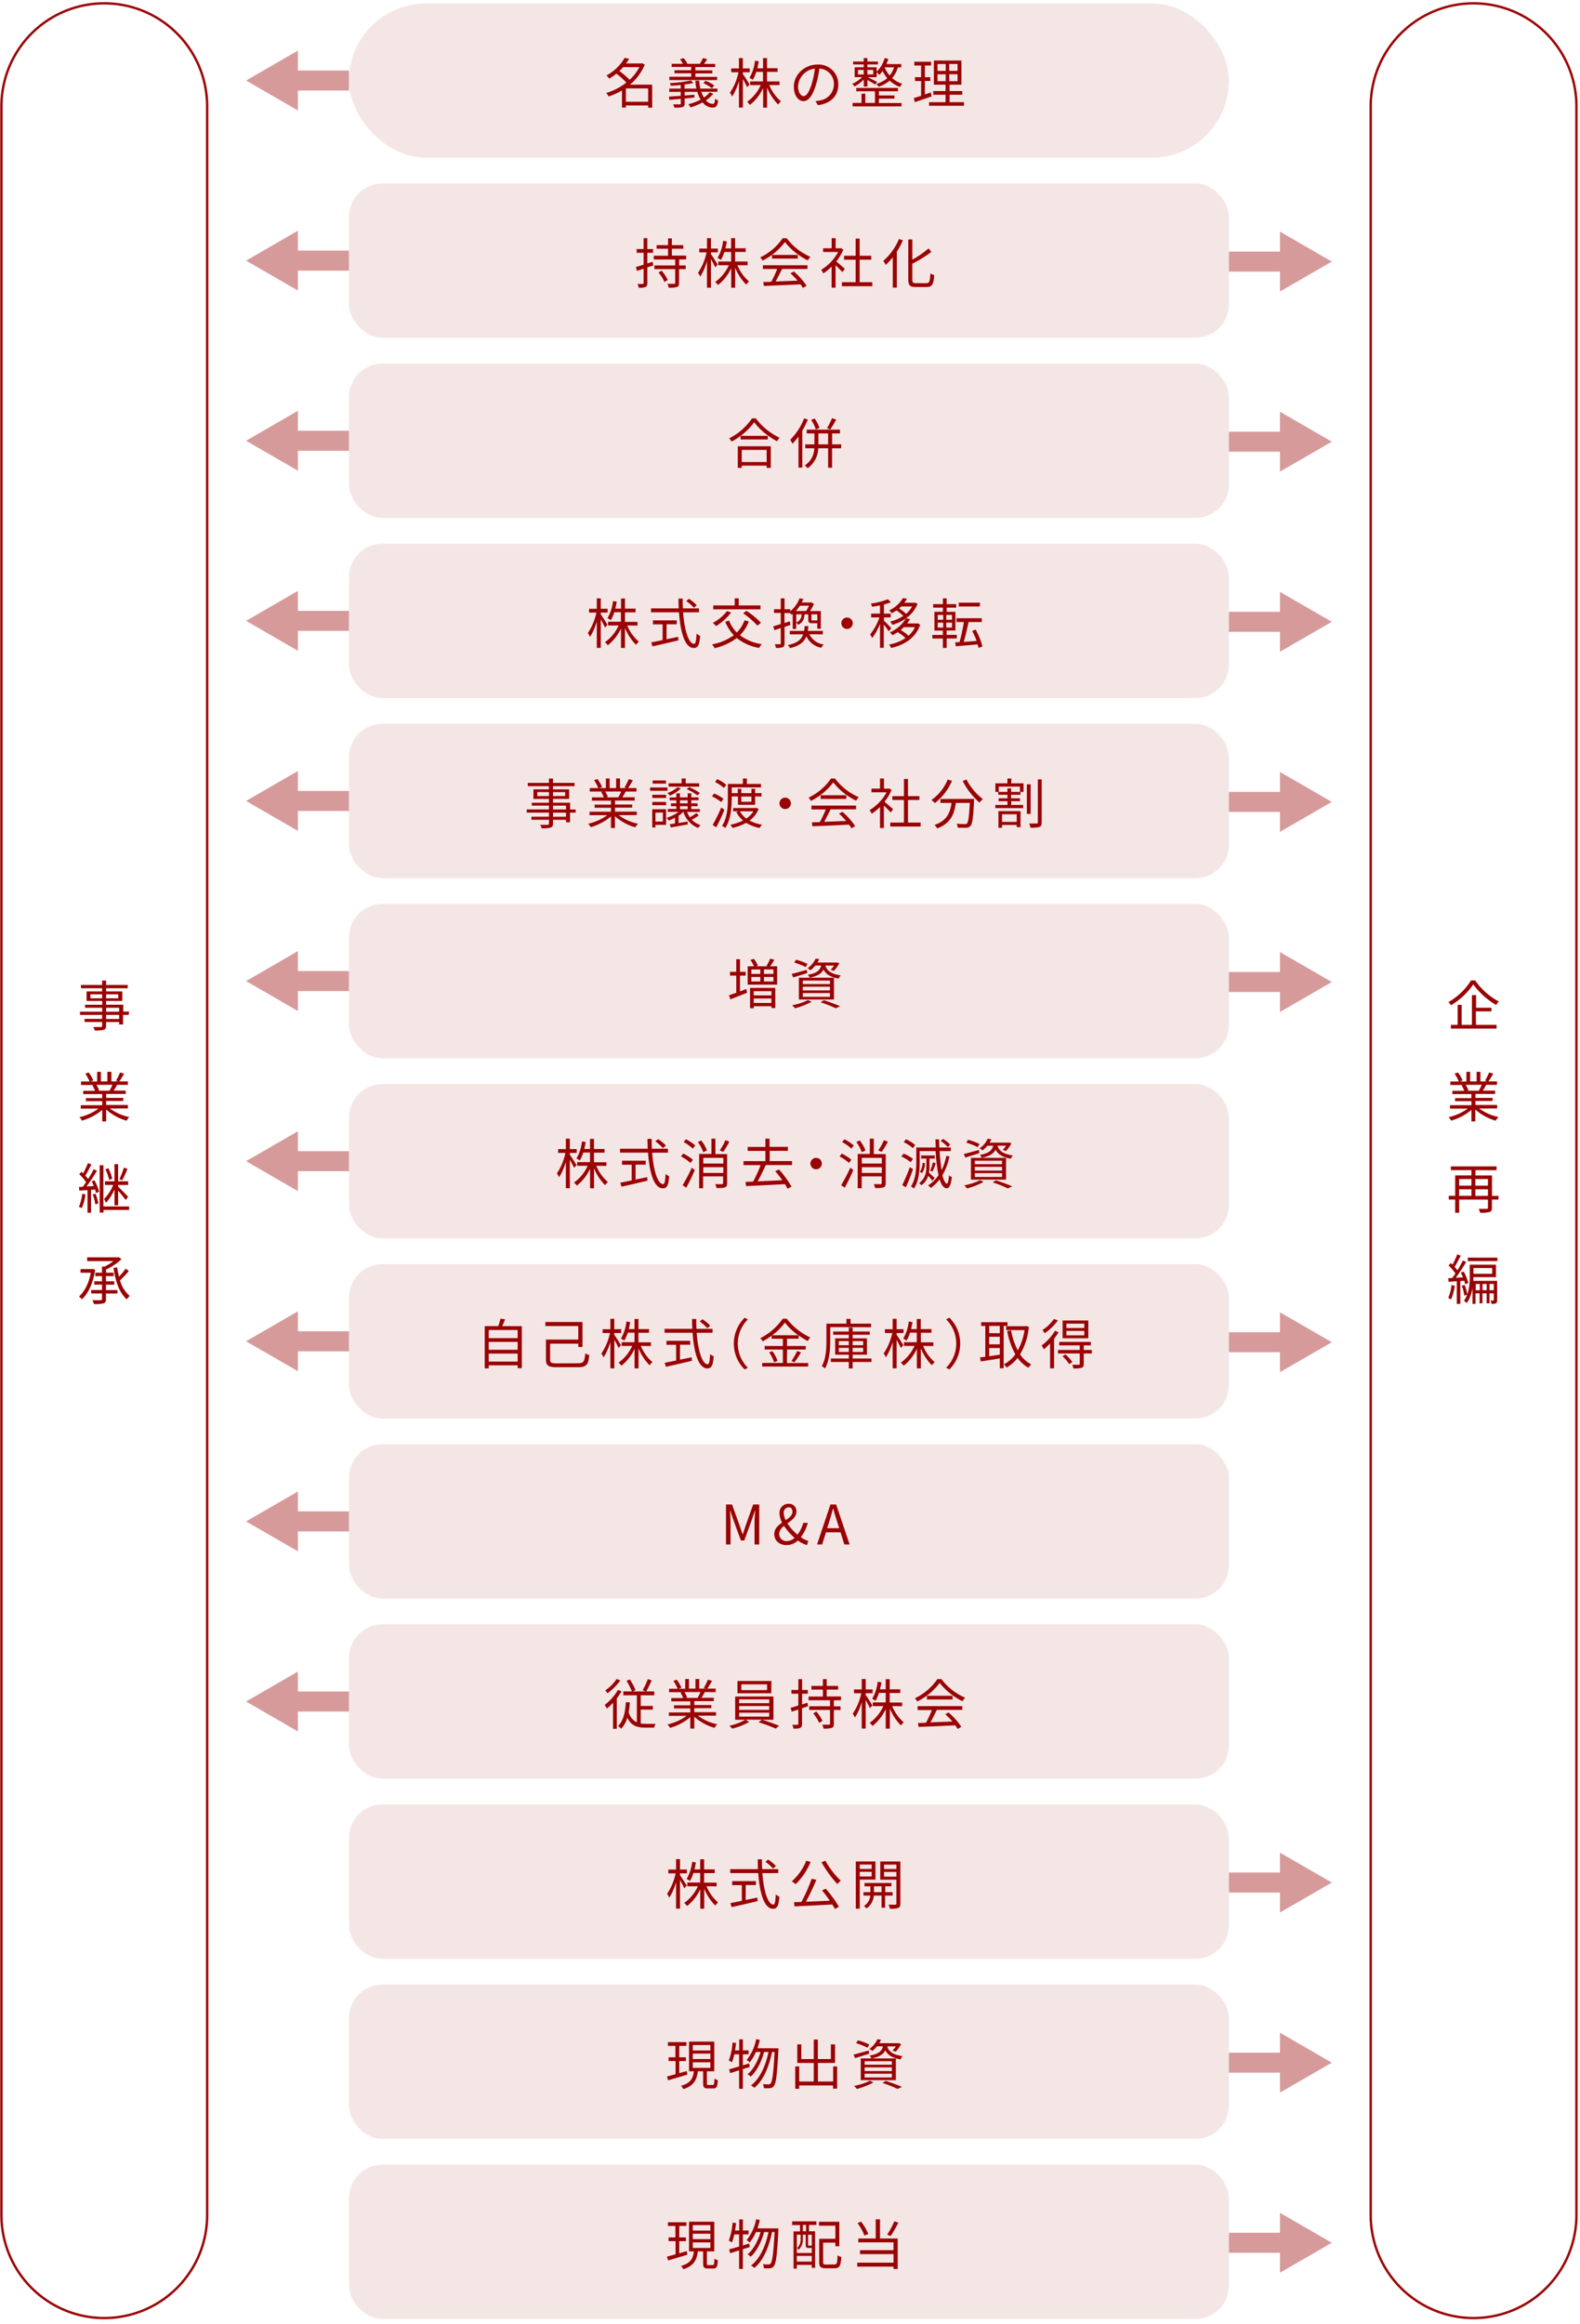 <?xml version="1.0" encoding="UTF-8"?> <svg xmlns="http://www.w3.org/2000/svg" viewBox="0 0 553 813" width="553" height="813"><defs><style>.cls-1,.cls-4,.cls-6{fill:none;}.cls-1,.cls-4{stroke:#9a0304;stroke-miterlimit:10;}.cls-1{stroke-width:0.83px;}.cls-2,.cls-5{fill:#9a0304;}.cls-2{opacity:0.1;}.cls-3{opacity:0.4;}.cls-4{stroke-width:7px;}</style></defs><g id="レイヤー_2" data-name="レイヤー 2"><g id="バック_写真" data-name="バック／写真"><path class="cls-1" d="M.5,774.83V37.17a36,36,0,0,1,72,0V774.83a36,36,0,0,1-72,0Z"></path><path class="cls-1" d="M479.75,774.83V37.17a36,36,0,1,1,72,0V774.83a36,36,0,0,1-72,0Z"></path><rect class="cls-2" x="122.13" y="1.17" width="308" height="54" rx="27"></rect><g class="cls-3"><line class="cls-4" x1="122.13" y1="28.17" x2="101.19" y2="28.17"></line><polygon class="cls-5" points="104.26 17.7 86.13 28.17 104.26 38.64 104.26 17.7"></polygon></g><path class="cls-5" d="M228.28,37.68h-1.42v-.8h-7.79v.76h-1.39v-6A24,24,0,0,1,213,33.76a4.2,4.2,0,0,0-.84-1.23,21.21,21.21,0,0,0,7.05-3.65,23.45,23.45,0,0,0-3.48-3.11,21.81,21.81,0,0,1-2.49,1.73,4.8,4.8,0,0,0-1-1.09,16,16,0,0,0,6.38-6.17l1.58.32c-.33.53-.69,1.08-1.09,1.64h5.36l.27-.08.93.49a18,18,0,0,1-5.19,7h7.77ZM218.12,23.47a15.94,15.94,0,0,1-1.35,1.38,24.94,24.94,0,0,1,3.59,3.06,15.54,15.54,0,0,0,3.42-4.44Zm8.74,12.12V30.92h-7.79v4.67Z"></path><path class="cls-5" d="M249.62,32.8a10.35,10.35,0,0,1-2.55,2.31,3.31,3.31,0,0,0,2.43,1.24c.52,0,.67-.46.76-1.81a3.2,3.2,0,0,0,1.09.55c-.21,2-.71,2.53-1.9,2.55a4.63,4.63,0,0,1-3.54-1.82,24.05,24.05,0,0,1-4.23,1.76,11.36,11.36,0,0,0-.74-1.12,20.61,20.61,0,0,0,4.29-1.61,11.5,11.5,0,0,1-1.18-2.72h-4.42V33.4l3.4-.26v1c-1.14.12-2.28.21-3.4.33v1.78c0,.73-.19,1-.73,1.2a10.57,10.57,0,0,1-2.86.19,7.42,7.42,0,0,0-.44-1.12c1,0,2,0,2.3,0s.38-.06.38-.32V34.58l-4,.36-.14-1.14,4.11-.28V32.13h-4V31h4V29.74c-1.18.11-2.38.21-3.48.26a3.42,3.42,0,0,0-.32-.93,45.82,45.82,0,0,0,7.37-.93l.85.89a27.91,27.91,0,0,1-3.07.54V31h4.14a17.31,17.31,0,0,1-.36-2.77h1.36a15.86,15.86,0,0,0,.36,2.77h6v1.1h-5.66a10,10,0,0,0,.95,2,8.4,8.4,0,0,0,2-1.8ZM251,28H234.27V26.85h7.64V25.63h-5.82V24.57h5.82V23.41h-6.83v-1.1H239a11.1,11.1,0,0,0-1-1.58l1.22-.42a7,7,0,0,1,1.33,1.94l-.13.06h4.54a18.4,18.4,0,0,0,1.08-2l1.5.4c-.38.57-.8,1.17-1.14,1.65h3.92v1.1h-6.92v1.16h5.91v1.06h-5.91v1.22H251Zm-1.84,2.87a12.66,12.66,0,0,0-3-1.77l.76-.83A11.89,11.89,0,0,1,250,29.91Z"></path><path class="cls-5" d="M261.49,30.52c-.26-.65-.93-1.88-1.48-2.89v10h-1.38V28.37a20.89,20.89,0,0,1-2.38,5.41,6.89,6.89,0,0,0-.78-1.34,20.08,20.08,0,0,0,3-7.17h-2.56V23.94h2.72V20.3H260v3.64h2.41v1.33H260v.63c.52.7,2,3.06,2.34,3.63Zm7.77-.74a15.15,15.15,0,0,0,4.09,5.69,5.34,5.34,0,0,0-1,1.09,18.32,18.32,0,0,1-3.87-5.91v7h-1.39V30.82a16.34,16.34,0,0,1-4.62,5.89,5,5,0,0,0-1-1.08,14.54,14.54,0,0,0,4.78-5.85h-3.7v-1.3h4.5V25.14H264.7a12,12,0,0,1-1.23,2.79,5.34,5.34,0,0,0-1.16-.7,14.88,14.88,0,0,0,1.94-6l1.31.23c-.13.83-.3,1.65-.49,2.43h2V20.31h1.39v3.54h3.7v1.29h-3.7v3.34h4.37v1.3Z"></path><path class="cls-5" d="M286.29,36.79l-.89-1.41a14.15,14.15,0,0,0,1.63-.25,5.74,5.74,0,0,0,4.83-5.64A5.3,5.3,0,0,0,286.78,24a35.24,35.24,0,0,1-1.14,5.47c-1.16,3.92-2.66,5.91-4.42,5.91s-3.38-1.94-3.38-5.07c0-4.12,3.66-7.73,8.3-7.73a6.88,6.88,0,0,1,7.27,7C293.41,33.54,290.79,36.2,286.29,36.79Zm-5-3.18c.9,0,1.9-1.27,2.87-4.48A30.66,30.66,0,0,0,285.21,24a6.63,6.63,0,0,0-5.89,6.16C279.32,32.55,280.42,33.61,281.27,33.61Z"></path><path class="cls-5" d="M302.31,27.82a13.26,13.26,0,0,1-3.21,2.43,3.91,3.91,0,0,0-.84-.89,12.13,12.13,0,0,0,3.5-2.38h-2.63V23.53h3.18v-1h-3.73v-1h3.73V20.3h1.27v1.23h3.7v1h-3.7v1h3.25v1.53a9.94,9.94,0,0,0,2.79-4.75l1.29.29a15.83,15.83,0,0,1-.68,1.82h5.22v1.14h-1.21a9.34,9.34,0,0,1-2,3.75,9.83,9.83,0,0,0,3.56,2,6.08,6.08,0,0,0-.82,1.12,10.51,10.51,0,0,1-3.59-2.22,12.62,12.62,0,0,1-3.88,2.15,4.61,4.61,0,0,0-.83-1,10.07,10.07,0,0,0,3.85-2,11.21,11.21,0,0,1-1.61-2.53,9.31,9.31,0,0,1-1.18,1.37,6.28,6.28,0,0,0-.89-.91V27h-3.14c.76.36,2.74,1.35,3.27,1.66l-.68.93c-.55-.38-1.79-1.11-2.7-1.62v2.3h-1.27Zm5.3,8.22h7.92v1.18H298.41V36h3.12V32.78h1.33V36h3.38V31.92h-6.55V30.76h14.6v1.16h-6.68v1.46h5.45v1.11h-5.45Zm-7.32-10h2V24.46h-2Zm3.29-1.59v1.59h2.05V24.46Zm6.06-.9,0,.06a10,10,0,0,0,1.75,2.79,8.11,8.11,0,0,0,1.52-2.85Z"></path><path class="cls-5" d="M326.06,33.73c-2,.68-4.2,1.42-5.89,2l-.33-1.42c.71-.21,1.58-.48,2.55-.8V28.35h-2.15V27h2.15V22.92H320V21.59h5.89v1.33h-2.18V27h1.9v1.31h-1.9v4.71l2.07-.68Zm11.34,2V37H325.16V35.74h5.78v-2.6h-4.31V31.85h4.31V29.62h-4.09V21.17h9.65v8.45h-4.14v2.23h4.43v1.29h-4.43v2.6ZM328.15,24.8H331V22.4h-2.88Zm0,3.59H331V26h-2.88Zm7-6h-2.91v2.4h2.91Zm0,3.58h-2.91v2.41h2.91Z"></path><rect class="cls-2" x="122.13" y="64.17" width="308" height="54" rx="11.72"></rect><g class="cls-3"><line class="cls-4" x1="122.13" y1="91.17" x2="101.19" y2="91.17"></line><polygon class="cls-5" points="104.26 80.69 86.13 91.17 104.26 101.64 104.26 80.69"></polygon></g><g class="cls-3"><line class="cls-4" x1="430.13" y1="91.5" x2="451.06" y2="91.5"></line><polygon class="cls-5" points="447.99 101.97 466.13 91.5 447.99 81.03 447.99 101.97"></polygon></g><path class="cls-5" d="M228.64,92.85l-2.07.67V99c0,.78-.17,1.16-.64,1.39a5.6,5.6,0,0,1-2.36.26,5.8,5.8,0,0,0-.42-1.33c.82,0,1.56,0,1.77,0s.34-.07.34-.34V94c-.83.29-1.63.53-2.33.74l-.37-1.34c.75-.21,1.68-.5,2.7-.82V88.42h-2.43V87.11h2.43v-3.8h1.31v3.8h2v1.31h-2v3.73l1.88-.59Zm9.07-2.09v2.09H240v1.29h-2.33v4.79c0,.87-.19,1.25-.75,1.46a9,9,0,0,1-2.88.25,5.34,5.34,0,0,0-.44-1.37c1.06,0,2.07,0,2.34,0s.38-.09.38-.36V94.14h-7.28V92.85h7.28V90.76h-7.51V89.45h5V87h-4V85.75h4V83.39h1.35v2.36h4V87h-4v2.41h5v1.31Zm-6.14,3.91a15.46,15.46,0,0,1,2.16,3.27l-1.17.71a14.51,14.51,0,0,0-2.07-3.33Z"></path><path class="cls-5" d="M250.32,93.52c-.26-.65-.93-1.88-1.48-2.89v10h-1.39V91.37a20.56,20.56,0,0,1-2.37,5.41,6.89,6.89,0,0,0-.78-1.34,20.08,20.08,0,0,0,3-7.17h-2.56V86.94h2.71V83.3h1.39v3.64h2.41v1.33h-2.41v.63c.51.7,2,3.06,2.34,3.63Zm7.77-.74a15.15,15.15,0,0,0,4.09,5.69,5.08,5.08,0,0,0-1,1.09,18.15,18.15,0,0,1-3.87-5.91v7h-1.39V93.82a16.34,16.34,0,0,1-4.62,5.89,5,5,0,0,0-1-1.08,14.48,14.48,0,0,0,4.79-5.85h-3.7v-1.3h4.5V88.14h-2.36a12,12,0,0,1-1.23,2.79,5.34,5.34,0,0,0-1.16-.7,15,15,0,0,0,1.94-6l1.31.23c-.13.83-.31,1.65-.5,2.43h2V83.31h1.39v3.54H261v1.29h-3.7v3.34h4.37v1.3Z"></path><path class="cls-5" d="M275.36,83.33a20.38,20.38,0,0,0,8.29,6.5,7.6,7.6,0,0,0-.92,1.25,23.2,23.2,0,0,1-8-6.4,21.8,21.8,0,0,1-7.85,6.48,4.42,4.42,0,0,0-.81-1.12,20,20,0,0,0,7.86-6.71ZM267,92.78h15.62v1.31h-8.91c-.67,1.4-1.48,3-2.24,4.37l7.69-.29a29,29,0,0,0-2.51-2.56l1.2-.65a24.94,24.94,0,0,1,4.46,5l-1.27.78a12.72,12.72,0,0,0-.87-1.28c-4.66.23-9.58.44-12.82.56l-.19-1.39c.81,0,1.76,0,2.79-.08A36,36,0,0,0,272,94.09h-5Zm12.22-3.61v1.29h-9V89.17Z"></path><path class="cls-5" d="M294.84,95.19c-.49-.55-1.54-1.62-2.39-2.41v7.86h-1.39V93.27a17.51,17.51,0,0,1-2.91,2.37,6.31,6.31,0,0,0-.74-1.27,16.45,16.45,0,0,0,5.95-6.23h-5.28V86.85h3V83.31h1.39v3.54h1.65l.25-.06.79.53a16.81,16.81,0,0,1-2.47,4.14c.9.71,2.57,2.17,3,2.59Zm10.47,3.53v1.39H294.67V98.72h4.8V90.84h-4.06V89.47h4.06v-6h1.41v6h4.05v1.37h-4.05v7.88Z"></path><path class="cls-5" d="M316,84.06a25.94,25.94,0,0,1-2.11,4V100.6h-1.42V90A23.13,23.13,0,0,1,310,92.68a9.77,9.77,0,0,0-.86-1.42,21,21,0,0,0,5.51-7.66Zm8.28,15c1,0,1.22-.68,1.35-3.43a4.54,4.54,0,0,0,1.35.6c-.23,3.08-.65,4.16-2.6,4.16h-3.9c-2,0-2.58-.57-2.58-2.64v-14h1.42v7.07A33.25,33.25,0,0,0,325,86.89l1,1.21a43.93,43.93,0,0,1-6.69,4.14v5.51c0,1.07.21,1.29,1.26,1.29Z"></path><rect class="cls-2" x="122.13" y="127.17" width="308" height="54" rx="11.72"></rect><g class="cls-3"><line class="cls-4" x1="122.13" y1="154.17" x2="101.19" y2="154.17"></line><polygon class="cls-5" points="104.26 143.69 86.13 154.17 104.26 164.64 104.26 143.69"></polygon></g><g class="cls-3"><line class="cls-4" x1="430.13" y1="154.5" x2="451.06" y2="154.5"></line><polygon class="cls-5" points="447.99 164.97 466.13 154.5 447.99 144.03 447.99 164.97"></polygon></g><path class="cls-5" d="M264.55,146.35a22.47,22.47,0,0,0,8.34,6.78,6.9,6.9,0,0,0-.93,1.22,25.4,25.4,0,0,1-8-6.63,23.3,23.3,0,0,1-7.89,6.74,5.39,5.39,0,0,0-.87-1.12,21.37,21.37,0,0,0,8-7Zm-6.32,9.75h11.55v7.56h-1.45v-.78h-8.72v.78h-1.38Zm10.5-3.63v1.25h-9.52v-1.25Zm-9.12,4.9v4.24h8.72v-4.24Z"></path><path class="cls-5" d="M282.74,146.75a29.14,29.14,0,0,1-1.94,3.92v12.91h-1.33V152.7a20.83,20.83,0,0,1-2.11,2.51,8.52,8.52,0,0,0-.8-1.37,21.37,21.37,0,0,0,4.87-7.49ZM294.4,156.8h-3.17v6.82h-1.39V156.8h-3.46a8.82,8.82,0,0,1-3.72,7,5.48,5.48,0,0,0-1-1,7.24,7.24,0,0,0,3.33-6h-3.16v-1.37h3.21v-3.82h-2.69v-1.32H294v1.32h-2.75v3.82h3.17Zm-8.87-6.57a13.13,13.13,0,0,0-1.62-3.36l1.2-.48a12.59,12.59,0,0,1,1.71,3.27Zm4.31,5.2v-3.82h-3.4v3.82Zm2.83-8.66a34.65,34.65,0,0,1-2.09,3.46l-1.12-.48a22.32,22.32,0,0,0,1.75-3.49Z"></path><rect class="cls-2" x="122.13" y="190.17" width="308" height="54" rx="11.72"></rect><g class="cls-3"><line class="cls-4" x1="122.13" y1="217.17" x2="101.19" y2="217.17"></line><polygon class="cls-5" points="104.26 206.69 86.13 217.17 104.26 227.64 104.26 206.69"></polygon></g><g class="cls-3"><line class="cls-4" x1="430.13" y1="217.5" x2="451.06" y2="217.5"></line><polygon class="cls-5" points="447.99 227.97 466.13 217.5 447.99 207.03 447.99 227.97"></polygon></g><path class="cls-5" d="M211.75,219.52c-.26-.65-.93-1.88-1.48-2.89v10h-1.39v-9.25a20.56,20.56,0,0,1-2.37,5.41,6.89,6.89,0,0,0-.78-1.34,20.08,20.08,0,0,0,3-7.17h-2.56v-1.33h2.71V209.3h1.39v3.64h2.41v1.33h-2.41v.63c.51.7,2,3.06,2.34,3.63Zm7.77-.74a15.15,15.15,0,0,0,4.09,5.69,5.08,5.08,0,0,0-1,1.09,18.15,18.15,0,0,1-3.87-5.91v7h-1.39v-6.82a16.34,16.34,0,0,1-4.62,5.89,5,5,0,0,0-1-1.08,14.48,14.48,0,0,0,4.79-5.85h-3.7v-1.3h4.5v-3.34H215a12,12,0,0,1-1.23,2.79,5.34,5.34,0,0,0-1.16-.7,15,15,0,0,0,1.94-6l1.31.23c-.13.83-.31,1.65-.5,2.43h2v-3.54h1.39v3.54h3.7v1.29h-3.7v3.34h4.36v1.3Z"></path><path class="cls-5" d="M239.09,214.2c.46,6.4,2,11,3.84,11,.51,0,.74-1.05.86-3.58a3.75,3.75,0,0,0,1.25.78c-.25,3.29-.78,4.26-2.22,4.26-3.1,0-4.68-5.45-5.17-12.48h-9.8v-1.37h9.7c-.05-1.12-.07-2.28-.09-3.44h1.48c0,1.18,0,2.32.08,3.44h5.62v1.37Zm-5.81,9.4c1.33-.28,2.7-.55,4.07-.85l.11,1.23c-3.21.78-6.69,1.58-9.1,2.11l-.44-1.39,4-.8v-5.5h-3.38V217h8.32v1.37h-3.55Zm9.59-11a16.71,16.71,0,0,0-2.69-2.37l.95-.78a16.31,16.31,0,0,1,2.73,2.26Z"></path><path class="cls-5" d="M262.08,217.39a13.21,13.21,0,0,1-3.09,4.8,16.25,16.25,0,0,0,7.65,3.12,5.79,5.79,0,0,0-.93,1.33,16.85,16.85,0,0,1-7.83-3.46,20.36,20.36,0,0,1-7.78,3.54,5.48,5.48,0,0,0-.9-1.33,18.52,18.52,0,0,0,7.64-3.2,14.64,14.64,0,0,1-3-4.71l1.34-.41a12.29,12.29,0,0,0,2.7,4.18,11.64,11.64,0,0,0,2.7-4.28Zm-6.19-3.12a20,20,0,0,1-5.26,4.73,8.82,8.82,0,0,0-1.16-1.12,15.41,15.41,0,0,0,5-4.16Zm10.28-1.14H249.62v-1.36h7.52v-2.49h1.41v2.49h7.62Zm-4.92.52a29.88,29.88,0,0,1,5.09,4.19l-1.24,1a28.3,28.3,0,0,0-5-4.31Z"></path><path class="cls-5" d="M274.59,219.29V225c0,.78-.18,1.16-.65,1.38a5.93,5.93,0,0,1-2.36.25,5.3,5.3,0,0,0-.41-1.29c.81,0,1.55,0,1.78,0s.32-.06.32-.34v-5.3l-2.26.74-.36-1.37c.73-.19,1.64-.48,2.62-.78v-3.89H270.9v-1.3h2.37v-3.8h1.32v3.8h2v.73a11,11,0,0,0,3.25-4.54l1.33.2q-.26.63-.57,1.26h3.17l.21-.08.89.59a16,16,0,0,1-1.37,2.49h3.78v6.17h-1.23V218h-1.77c-1.12,0-1.38-.25-1.38-1.32v-1.78h-1.32c-.15,1.8-.68,2.94-2.29,3.65a2.49,2.49,0,0,0-.63-.78V220h-1.2v-5.24a3.37,3.37,0,0,1-.36.3,3.71,3.71,0,0,0-.63-.62h-1.91v3.49c.62-.19,1.25-.4,1.88-.61l.19,1.31Zm8.68,2.58a6.51,6.51,0,0,0,5.05,3.55,4.74,4.74,0,0,0-.85,1.16,7.24,7.24,0,0,1-5.25-4c-.78,2-2.37,3.34-5.75,4.12a3.67,3.67,0,0,0-.71-1.08c3.27-.67,4.7-1.85,5.34-3.73h-4.67v-1.2h5a15.59,15.59,0,0,0,.21-1.69h1.3c-.06.61-.12,1.16-.21,1.69H288v1.2Zm-3.31-10a12.39,12.39,0,0,1-1.44,1.86h3.63a14.85,14.85,0,0,0,1-1.86Zm-1.27,5.87a2.89,2.89,0,0,0,1.86-2.85h-1.86Zm7.39-2.85H284v1.78c0,.31,0,.35.44.35h1.25c.26,0,.34,0,.38-.14Z"></path><path class="cls-5" d="M298.47,218a2,2,0,1,1-2-2A2,2,0,0,1,298.47,218Z"></path><path class="cls-5" d="M311.05,220.83a22.77,22.77,0,0,0-1.73-2.36v8.13H308v-8.39a20.31,20.31,0,0,1-2.76,5,6.18,6.18,0,0,0-.7-1.29,19.53,19.53,0,0,0,3.27-5.95h-2.91v-1.33H308v-2.88c-.93.19-1.9.34-2.77.47a5.61,5.61,0,0,0-.44-1.1,27.36,27.36,0,0,0,6-1.52l1,1.06a14.28,14.28,0,0,1-2.41.76v3.21h2.37v1.33h-2.37v1.16c.59.5,2.2,2.17,2.58,2.61Zm11-2.3c-1.61,4.77-5.62,7.08-10.18,8.13a4.21,4.21,0,0,0-.72-1.2,15.23,15.23,0,0,0,5.78-2.28,16.11,16.11,0,0,0-2.72-2.05,19.33,19.33,0,0,1-1.86,1.08,3.43,3.43,0,0,0-.9-1,12.25,12.25,0,0,0,5.59-4.85,15.57,15.57,0,0,1-4.75,2.2,4.84,4.84,0,0,0-.74-1.14,13.72,13.72,0,0,0,4.6-2,15,15,0,0,0-2.38-1.9,18.6,18.6,0,0,1-1.65,1,3.89,3.89,0,0,0-.91-1,11.33,11.33,0,0,0,4.82-4.32l1.41.25a11.05,11.05,0,0,1-.95,1.39H320l.26-.06.88.42a10.93,10.93,0,0,1-4.05,5.09l1.42.25a14.9,14.9,0,0,1-1,1.54h3.48l.26-.06Zm-6.61-6.4a8.64,8.64,0,0,1-.76.7,13.41,13.41,0,0,1,2.45,1.88,8.84,8.84,0,0,0,2.11-2.58Zm.9,7.25a13.26,13.26,0,0,1-1.11,1,13.39,13.39,0,0,1,2.74,2,9,9,0,0,0,2.26-3Z"></path><path class="cls-5" d="M331.34,223.35v3.29H330v-3.29h-3.67V222.1H330v-1.52h-2.95V214H330v-1.45h-3.4v-1.23H330v-2h1.33v2h3.34v1.23h-3.34V214h3.06v6.55h-3.08v1.52h3.59v1.25Zm-3.14-6.57h1.92v-1.69H328.2Zm0,2.74h1.92v-1.73H328.2Zm5-4.43h-2v1.69h2Zm0,2.7h-2v1.73h2Zm9.27,8.83c-.08-.36-.19-.78-.32-1.21l-7.62.66-.23-1.41c.46,0,1,0,1.54-.07a63.19,63.19,0,0,0,1.52-7h-2.59v-1.35h8.86v1.35H339c-.48,2.28-1.11,5-1.69,6.93,1.38-.09,2.94-.21,4.5-.34a23.9,23.9,0,0,0-1.56-3.49l1.22-.48a25.21,25.21,0,0,1,2.39,5.93Zm.45-14.47h-7.35V210.8H343Z"></path><rect class="cls-2" x="122.13" y="253.17" width="308" height="54" rx="11.72"></rect><g class="cls-3"><line class="cls-4" x1="122.13" y1="280.17" x2="101.19" y2="280.17"></line><polygon class="cls-5" points="104.26 269.69 86.13 280.17 104.26 290.64 104.26 269.69"></polygon></g><g class="cls-3"><line class="cls-4" x1="430.13" y1="280.5" x2="451.06" y2="280.5"></line><polygon class="cls-5" points="447.99 290.97 466.13 280.5 447.99 270.03 447.99 290.97"></polygon></g><path class="cls-5" d="M201.47,284.26h-1.95v3.37h-1.41v-.86h-4.56v1.31c0,.88-.27,1.2-.84,1.41a11.24,11.24,0,0,1-3.15.23,4.66,4.66,0,0,0-.49-1.2c1.14,0,2.28,0,2.6,0s.47-.13.47-.46v-1.31H186v-1.08h6.13v-1.43h-7.77v-1.12h7.77v-1.33h-6v-1h6v-1.33h-5.43V276.1h5.43V275h-7.41v-1.16h7.41v-1.52h1.41v1.52h7.56V275h-7.56v1.11h5.66v3.34h-5.66v1.33h6v2.37h1.95Zm-9.33-5.81v-1.37h-4.08v1.37Zm1.41-1.37v1.37h4.26v-1.37Zm0,6.06h4.56v-1.33h-4.56Zm4.56,1.12h-4.56v1.43h4.56Z"></path><path class="cls-5" d="M216.54,285.14a17.31,17.31,0,0,0,6.78,3,5,5,0,0,0-.95,1.25,17.88,17.88,0,0,1-7.14-3.89v4.14h-1.39v-4.05a19.13,19.13,0,0,1-7.08,3.75,5.81,5.81,0,0,0-.92-1.2,18.26,18.26,0,0,0,6.71-3h-6.21v-1.2h7.5v-1.4h-5.72v-1.09h5.72v-1.38h-6.67v-1.16h4.15a8.38,8.38,0,0,0-.94-1.9l.67-.14h-4.64v-1.21h3a14.64,14.64,0,0,0-1.5-2.76l1.2-.4a13.34,13.34,0,0,1,1.62,2.8l-1,.36h2.33V272.3h1.31v3.36h2.27V272.3H217v3.36h2.3l-.7-.23a21.61,21.61,0,0,0,1.44-2.89l1.45.38a26.34,26.34,0,0,1-1.67,2.74h2.94v1.21H219a23.08,23.08,0,0,1-1.18,2h4.32v1.16h-6.88v1.38h6v1.09h-6v1.4h7.62v1.2Zm-4.73-8.27a8,8,0,0,1,.95,1.9l-.61.14h4.47l-.19-.06a16.54,16.54,0,0,0,1-2Z"></path><path class="cls-5" d="M233.62,276.61h-6.1v-1.16h6.1Zm-.49,11.93h-3.71v.89h-1.14v-6.36h4.85ZM228.3,278h4.83v1.12H228.3Zm0,2.51h4.83v1.14H228.3Zm4.79-6.42h-4.67V273h4.67Zm-3.67,10.13v3.17H232v-3.17Zm15.14,1a13.81,13.81,0,0,1-2.45,1.49,7.45,7.45,0,0,0,3.06,1.9,5.22,5.22,0,0,0-.82,1,8.72,8.72,0,0,1-5.14-5.58h-.12a9.91,9.91,0,0,1-1.59,1.31v2.54l3.15-.51.08,1c-2.09.38-4.26.78-5.95,1.07l-.36-1.12c.55-.08,1.16-.17,1.84-.29v-2a15.29,15.29,0,0,1-2.2,1,7.4,7.4,0,0,0-.78-.95,14,14,0,0,0,4.24-2.1h-3.8v-1h3V282h-1.9v-1h1.9v-1.07h-2.34v-1h2.34V277.5H238v1.41h2.68V277.5h1.27v1.41h2.55v1h-2.55V281h2.19v1h-2.19V283h3v1h-4.48a8.34,8.34,0,0,0,1,1.88,26,26,0,0,0,2.28-1.48Zm-6.25-9.47a11.94,11.94,0,0,1-3.8,2.56,6.91,6.91,0,0,0-.95-.91,10.45,10.45,0,0,0,3.54-2Zm6.39-.57H234V274h4.56V272.3H240V274h4.73ZM238,281h2.68v-1.07H238Zm0,2.05h2.68V282H238Zm3.21-7.71a19.22,19.22,0,0,1,3.76,2.07l-.91.8a15.47,15.47,0,0,0-3.74-2.17Z"></path><path class="cls-5" d="M252.41,280.56a13.88,13.88,0,0,0-3.25-2l.8-1a13.93,13.93,0,0,1,3.27,1.88Zm1.14,2.7c-.81,2-1.92,4.35-2.85,6.13l-1.27-.83a53.33,53.33,0,0,0,3-6.12Zm-.19-7.64a12.91,12.91,0,0,0-3.11-2.07l.78-1a12.2,12.2,0,0,1,3.17,2Zm2.74,3.69c0,3-.29,7.37-2.24,10.29a4.72,4.72,0,0,0-1.18-.68c1.9-2.79,2.07-6.76,2.07-9.61v-5.1H260v-1.9h1.41v1.9h4.94v1.22H256.1v2h2.13v-1.52h1.23v1.52H263v-1.52h1.29v1.52h2.24v1.16h-2.24v2.93h-6v-2.93H256.1Zm9.42,3.64a9.38,9.38,0,0,1-3.17,4.09,13.78,13.78,0,0,0,4.37,1.42,4.66,4.66,0,0,0-.86,1.16,14.11,14.11,0,0,1-4.69-1.8,17.52,17.52,0,0,1-4.84,1.78,5,5,0,0,0-.69-1.14,15.69,15.69,0,0,0,4.43-1.46,9.67,9.67,0,0,1-2.36-2.95l.9-.26h-2v-1.16h7.83l.25-.06Zm-6.53.84a7.42,7.42,0,0,0,2.22,2.53,7.94,7.94,0,0,0,2.47-2.53Zm.47-5.17v1.81H263v-1.81Z"></path><path class="cls-5" d="M276.81,281a2,2,0,1,1-2-2A2,2,0,0,1,276.81,281Z"></path><path class="cls-5" d="M292.27,272.33a20.38,20.38,0,0,0,8.29,6.5,7.6,7.6,0,0,0-.92,1.25,23.2,23.2,0,0,1-8-6.4,21.8,21.8,0,0,1-7.85,6.48A4.23,4.23,0,0,0,283,279a19.91,19.91,0,0,0,7.87-6.71ZM284,281.78h15.62v1.31h-8.91c-.67,1.4-1.48,3-2.24,4.37l7.69-.29a29,29,0,0,0-2.51-2.56l1.2-.65a24.94,24.94,0,0,1,4.46,5l-1.27.78a12.72,12.72,0,0,0-.87-1.28c-4.66.23-9.58.44-12.83.56l-.19-1.39c.82,0,1.77,0,2.8-.08a36,36,0,0,0,2.05-4.42h-5Zm12.22-3.61v1.29h-9v-1.29Z"></path><path class="cls-5" d="M311.75,284.19c-.49-.55-1.54-1.62-2.39-2.41v7.86H308v-7.37a17.51,17.51,0,0,1-2.91,2.37,6.31,6.31,0,0,0-.74-1.27,16.45,16.45,0,0,0,5.95-6.23H305v-1.29h3v-3.54h1.39v3.54H311l.25-.06.79.53a16.81,16.81,0,0,1-2.47,4.14c.9.71,2.57,2.17,3,2.59Zm10.47,3.53v1.39H311.58v-1.39h4.8v-7.88h-4.06v-1.37h4.06v-6h1.41v6h4v1.37h-4v7.88Z"></path><path class="cls-5" d="M333.2,273.11a19.66,19.66,0,0,1-6,7.81,8.31,8.31,0,0,0-1.2-1.08,16.21,16.21,0,0,0,5.68-7.15Zm7.71,6.33s0,.49,0,.68c-.27,5.83-.56,8-1.2,8.74a1.91,1.91,0,0,1-1.46.67c-.63.05-1.81,0-3,0a3.56,3.56,0,0,0-.47-1.41c1.23.12,2.41.14,2.85.14s.62,0,.8-.25c.49-.48.76-2.38,1-7.16h-4.9c-.49,3.74-1.71,7.18-6.53,8.92a5.59,5.59,0,0,0-.91-1.23c4.46-1.48,5.5-4.48,5.94-7.69h-3.87v-1.37Zm-2.64-6.78A20.3,20.3,0,0,0,344,279.5a7.26,7.26,0,0,0-1.16,1.25,25.19,25.19,0,0,1-5.89-7.56Z"></path><path class="cls-5" d="M353.91,274h4.33v3h-1.08v1h-3.29v1.24H357v1h-3.08v1.32h4.18v1.12h-9.74v-1.12h4.25v-1.32h-3.1v-1h3.1V278h-3.23v-1h-1v-3h4.21v-1.69h1.39Zm-4.46,9.73h7.73v5.62h-1.33v-.78h-5.13v1h-1.27Zm7.5-8.59h-7.37V277h3v-1.23h1.31V277H357Zm-6.23,9.67v2.68h5.13v-2.68Zm10-.09H359.4V274.35h1.33Zm3.88-12.1v15c0,1-.21,1.39-.8,1.64a10.85,10.85,0,0,1-3.12.26,5.66,5.66,0,0,0-.51-1.48c1.18.06,2.3,0,2.66,0s.42-.11.42-.44v-15Z"></path><rect class="cls-2" x="122.13" y="316.17" width="308" height="54" rx="11.72"></rect><g class="cls-3"><line class="cls-4" x1="122.13" y1="343.17" x2="101.19" y2="343.17"></line><polygon class="cls-5" points="104.26 332.69 86.13 343.17 104.26 353.64 104.26 332.69"></polygon></g><g class="cls-3"><line class="cls-4" x1="430.13" y1="343.5" x2="451.06" y2="343.5"></line><polygon class="cls-5" points="447.99 353.97 466.13 343.5 447.99 333.03 447.99 353.97"></polygon></g><path class="cls-5" d="M259,346.77l2.21-.84.26,1.32c-2,.81-4.18,1.67-5.83,2.31l-.51-1.42c.7-.23,1.59-.53,2.56-.89v-6h-2.2v-1.33h2.2v-4.39H259v4.39h2v1.33h-2ZM272,338v6.42H261.68V338h2.21a12.36,12.36,0,0,0-1.24-2.21l1.2-.42a10.66,10.66,0,0,1,1.42,2.4l-.55.23h4l-.45-.16a16.07,16.07,0,0,0,1.31-2.54l1.42.42a21.43,21.43,0,0,1-1.44,2.28Zm-9.5,7.56h8.85v7.06H270v-.64h-6.17v.7h-1.31Zm.46-4.89h3.15v-1.57H263Zm0,2.64h3.15v-1.59H263Zm.85,3.4v1.47H270v-1.47Zm6.17,4.11v-1.56h-6.17v1.56Zm.71-11.72h-3.29v1.57h3.29Zm0,2.62h-3.29v1.59h3.29Z"></path><path class="cls-5" d="M282.55,340.35l-4.92,1.56-.55-1.24c1.36-.32,3.36-.89,5.3-1.42Zm1.5,10.07a27.69,27.69,0,0,1-5.8,2.28,10.42,10.42,0,0,0-1-1.07,21.6,21.6,0,0,0,5.56-1.82ZM282,338.28a23.84,23.84,0,0,0-4-1.6l.62-1a23.72,23.72,0,0,1,4,1.47ZM279.6,342h12.29v7.62H279.6Zm1.37,2.22h9.52V343H281Zm0,2.23h9.52v-1.31H281Zm0,2.24h9.52v-1.33H281Zm4.39-10.94a10.6,10.6,0,0,1-1.69,1.65,3.42,3.42,0,0,0-1.07-.7,8.2,8.2,0,0,0,2.87-3.4l1.28.2a11.52,11.52,0,0,1-.65,1.18h6.5l.22-.05.95.28a12.07,12.07,0,0,1-1.92,2.7l-1.12-.4a7.61,7.61,0,0,0,1.16-1.46h-3c.42,1.46,1.49,2.85,5.38,3.42a3.67,3.67,0,0,0-.72,1.14c-3.23-.57-4.62-1.79-5.32-3.16-.74,1.41-2.15,2.3-4.85,2.83a3.62,3.62,0,0,0-.66-1c3.1-.56,4.24-1.5,4.69-3.23Zm3,12.12c2.05.66,4.31,1.48,5.7,2.11l-1.56.7a40.92,40.92,0,0,0-5.3-2.09Z"></path><rect class="cls-2" x="122.13" y="379.17" width="308" height="54" rx="11.72"></rect><g class="cls-3"><line class="cls-4" x1="122.13" y1="406.17" x2="101.19" y2="406.17"></line><polygon class="cls-5" points="104.26 395.69 86.13 406.17 104.26 416.64 104.26 395.69"></polygon></g><path class="cls-5" d="M200.92,408.52c-.26-.65-.93-1.88-1.48-2.89v10h-1.39v-9.25a20.56,20.56,0,0,1-2.37,5.41,6.89,6.89,0,0,0-.78-1.34,20.08,20.08,0,0,0,3-7.17h-2.56v-1.33h2.71V398.3h1.39v3.64h2.41v1.33h-2.41v.63c.51.7,2,3.06,2.34,3.63Zm7.77-.74a15.15,15.15,0,0,0,4.09,5.69,5.08,5.08,0,0,0-1,1.09,18.15,18.15,0,0,1-3.87-5.91v7h-1.39v-6.82a16.34,16.34,0,0,1-4.62,5.89,5,5,0,0,0-1-1.08,14.48,14.48,0,0,0,4.79-5.85H202v-1.3h4.5v-3.34h-2.36a12,12,0,0,1-1.23,2.79,5.34,5.34,0,0,0-1.16-.7,15,15,0,0,0,1.94-6l1.31.23c-.14.83-.31,1.65-.5,2.43h2v-3.54h1.39v3.54h3.7v1.29h-3.7v3.34h4.36v1.3Z"></path><path class="cls-5" d="M228.26,403.2c.46,6.4,2,11,3.84,11,.51,0,.74-1.05.86-3.58a3.75,3.75,0,0,0,1.25.78c-.25,3.29-.78,4.26-2.22,4.26-3.1,0-4.68-5.45-5.17-12.48H217v-1.37h9.7c-.05-1.12-.07-2.28-.09-3.44h1.48c0,1.18,0,2.32.08,3.44h5.62v1.37Zm-5.81,9.4c1.33-.28,2.7-.55,4.07-.85l.11,1.23c-3.21.78-6.69,1.58-9.1,2.11l-.44-1.39,4-.8v-5.5h-3.38V406H226v1.37h-3.55Zm9.59-11a16.71,16.71,0,0,0-2.69-2.37l1-.78a16.31,16.31,0,0,1,2.73,2.26Z"></path><path class="cls-5" d="M241.68,406.79a16.78,16.78,0,0,0-3.33-2.28l.8-1a16.81,16.81,0,0,1,3.36,2.15Zm-2.76,7.77a61.45,61.45,0,0,0,3.21-6.12l1.05.85c-.86,2-2,4.37-3,6.16Zm1.14-16.06a15.76,15.76,0,0,1,3.29,2.17l-.87,1.1a15.62,15.62,0,0,0-3.23-2.3Zm6.08,4.53a13.51,13.51,0,0,0-1.9-3.56l1.2-.55a13.24,13.24,0,0,1,2,3.48Zm8.36,10.84c0,.8-.17,1.2-.72,1.45a10,10,0,0,1-3,.22,5.92,5.92,0,0,0-.46-1.34c1.08,0,2.09,0,2.37,0s.4-.11.4-.38v-2.33h-7v4.14h-1.39v-12H249V398.3h1.39v5.39h4.1ZM246.16,405v2h7v-2Zm7,5.28v-2h-7v2Zm2.11-10.92a29,29,0,0,1-2.15,3.55l-1.21-.51a21.41,21.41,0,0,0,2-3.59Z"></path><path class="cls-5" d="M268,407.53c-.82,1.84-1.86,4-2.81,5.7,2.64-.12,5.66-.25,8.61-.4a36.86,36.86,0,0,0-2.47-3.14l1.31-.62a32.36,32.36,0,0,1,4.38,6l-1.38.74c-.23-.47-.55-1-.91-1.61-4.94.28-10.15.51-13.59.68l-.21-1.48c.8,0,1.69-.06,2.66-.1a44.77,44.77,0,0,0,2.63-5.75h-6v-1.39h7.66v-3.59h-6.2v-1.39h6.2V398.3h1.46v2.86h6.42v1.39H269.4v3.59h7.82v1.39Z"></path><path class="cls-5" d="M287.64,407a2,2,0,1,1-2-2A2,2,0,0,1,287.64,407Z"></path><path class="cls-5" d="M297.16,406.79a16.78,16.78,0,0,0-3.33-2.28l.8-1a16.81,16.81,0,0,1,3.36,2.15Zm-2.76,7.77a61.45,61.45,0,0,0,3.21-6.12l1.05.85c-.86,2-2,4.37-3,6.16Zm1.14-16.06a15.76,15.76,0,0,1,3.29,2.17l-.87,1.1a15.62,15.62,0,0,0-3.23-2.3Zm6.08,4.53a13.51,13.51,0,0,0-1.9-3.56l1.2-.55a13.24,13.24,0,0,1,2,3.48ZM310,413.87c0,.8-.17,1.2-.72,1.45a10,10,0,0,1-3,.22,5.92,5.92,0,0,0-.46-1.34c1.08,0,2.09,0,2.37,0s.4-.11.4-.38v-2.33h-7v4.14h-1.39v-12h4.24V398.3h1.39v5.39H310ZM301.64,405v2h7v-2Zm7,5.28v-2h-7v2Zm2.11-10.92a29,29,0,0,1-2.15,3.55l-1.21-.51a21.41,21.41,0,0,0,2-3.59Z"></path><path class="cls-5" d="M318.72,406.52a15.57,15.57,0,0,0-3.25-2l.8-1a14.32,14.32,0,0,1,3.27,1.84Zm.84,2.45c-.72,2.07-1.69,4.52-2.51,6.33l-1.27-.76a62.83,62.83,0,0,0,2.66-6.29Zm-.06-7.37a14,14,0,0,0-3.21-2.09l.82-1a13.44,13.44,0,0,1,3.21,2Zm12.81,2.87a21.72,21.72,0,0,1-2.46,6.61c.44,1.81,1,2.89,1.56,2.93.38,0,.61-1.05.74-2.93a3.15,3.15,0,0,0,1,.68c-.36,3.06-1.06,3.9-1.77,3.88-1.1,0-1.92-1.18-2.52-3.12a13.49,13.49,0,0,1-3.08,3,7.43,7.43,0,0,0-.95-.89,11.92,11.92,0,0,0,3.65-3.56,53.25,53.25,0,0,1-1-8.43H321.9v3.8c0,2.75-.25,6.67-2,9.29a6.08,6.08,0,0,0-1.08-.74c1.69-2.47,1.88-6,1.88-8.55v-5.06h6.8c0-.93-.07-1.88-.09-2.84h1.27c0,1,.06,1.91.09,2.84h4v1.26h-3.9a63.16,63.16,0,0,0,.7,6.69,21,21,0,0,0,1.64-5Zm-6,8.55a16.41,16.41,0,0,0-1.42-1.73,6.71,6.71,0,0,1-2.4,3.32,5.29,5.29,0,0,0-.78-.79c2.28-1.71,2.53-4,2.53-5.95v-2.62h-1.84v-1.07h4.77v1.07h-1.85v2.64a13.08,13.08,0,0,1-.17,2.32c.57.51,1.66,1.54,2,1.84Zm-2.58-6.14a5.65,5.65,0,0,1-1.05,3.48l-.74-.51a5.1,5.1,0,0,0,.95-3.12Zm1.84,2.6a16.89,16.89,0,0,0,.95-2.92l1,.36c-.34,1-.76,2.13-1.1,2.87Zm6.17-8.24a11.32,11.32,0,0,0-2.5-2.13l.79-.72a10.75,10.75,0,0,1,2.53,2Z"></path><path class="cls-5" d="M342.78,403.35l-4.92,1.56-.55-1.24c1.36-.32,3.36-.89,5.3-1.42Zm1.5,10.07a27.69,27.69,0,0,1-5.8,2.28,10.42,10.42,0,0,0-1-1.07,21.6,21.6,0,0,0,5.56-1.82Zm-2.07-12.14a23.84,23.84,0,0,0-4-1.6l.62-1a23.72,23.72,0,0,1,4,1.47ZM339.83,405h12.29v7.62H339.83Zm1.37,2.22h9.52V406H341.2Zm0,2.23h9.52v-1.31H341.2Zm0,2.24h9.52v-1.33H341.2Zm4.39-10.94a10.6,10.6,0,0,1-1.69,1.65,3.42,3.42,0,0,0-1.07-.7,8.2,8.2,0,0,0,2.87-3.4l1.28.2a11.52,11.52,0,0,1-.65,1.18h6.5l.22-.05.95.28a12.07,12.07,0,0,1-1.92,2.7l-1.12-.4a7.61,7.61,0,0,0,1.16-1.46h-3c.42,1.46,1.49,2.85,5.38,3.42a3.67,3.67,0,0,0-.72,1.14c-3.23-.57-4.62-1.79-5.32-3.16-.74,1.41-2.15,2.3-4.85,2.83a3.62,3.62,0,0,0-.66-1c3.1-.56,4.24-1.5,4.69-3.23Zm3,12.12c2.05.66,4.31,1.48,5.7,2.11l-1.56.7a40.92,40.92,0,0,0-5.3-2.09Z"></path><rect class="cls-2" x="122.13" y="442.17" width="308" height="54" rx="11.72"></rect><g class="cls-3"><line class="cls-4" x1="122.13" y1="469.17" x2="101.19" y2="469.17"></line><polygon class="cls-5" points="104.26 458.69 86.13 469.17 104.26 479.64 104.26 458.69"></polygon></g><g class="cls-3"><line class="cls-4" x1="430.13" y1="469.5" x2="451.06" y2="469.5"></line><polygon class="cls-5" points="447.99 479.97 466.13 469.5 447.99 459.03 447.99 479.97"></polygon></g><path class="cls-5" d="M182.64,463.88v14.7h-1.46v-1H171.06v1.07h-1.41v-14.8h4.77a24.93,24.93,0,0,0,.74-2.6l1.61.21c-.28.81-.62,1.67-1,2.39Zm-11.58,1.35v2.83h10.12v-2.83Zm0,4.16v2.75h10.12v-2.75Zm10.12,6.89v-2.81H171.06v2.81Z"></path><path class="cls-5" d="M202.29,476.85c2,0,2.3-.55,2.55-3.45a5,5,0,0,0,1.4.57c-.3,3.36-.93,4.27-4,4.27h-7.16c-3,0-4-.47-4-2.62v-7.05H202.4v-4.73H190.87v-1.42h13v8.74H202.4V470h-9.86v5.66c0,1,.44,1.23,2.49,1.23Z"></path><path class="cls-5" d="M216.5,471.52c-.26-.65-.93-1.88-1.48-2.89v10h-1.39v-9.25a20.56,20.56,0,0,1-2.37,5.41,6.89,6.89,0,0,0-.78-1.34,20.08,20.08,0,0,0,3-7.17h-2.56v-1.33h2.71V461.3H215v3.64h2.41v1.33H215v.63c.51.7,2,3.06,2.34,3.63Zm7.77-.74a15.15,15.15,0,0,0,4.09,5.69,5.08,5.08,0,0,0-1,1.09,18.15,18.15,0,0,1-3.87-5.91v7h-1.39v-6.82a16.34,16.34,0,0,1-4.62,5.89,5,5,0,0,0-1-1.08,14.48,14.48,0,0,0,4.79-5.85h-3.7v-1.3h4.5v-3.34h-2.36a12,12,0,0,1-1.23,2.79,5.34,5.34,0,0,0-1.16-.7,15,15,0,0,0,1.94-6l1.31.23c-.13.83-.31,1.65-.5,2.43h2v-3.54h1.39v3.54h3.7v1.29h-3.7v3.34h4.36v1.3Z"></path><path class="cls-5" d="M243.84,466.2c.46,6.4,2,11,3.84,11,.51,0,.74-1.05.86-3.58a3.75,3.75,0,0,0,1.25.78c-.25,3.29-.78,4.26-2.22,4.26-3.1,0-4.68-5.45-5.17-12.48h-9.8v-1.37h9.7c-.05-1.12-.07-2.28-.09-3.44h1.48c0,1.18,0,2.32.08,3.44h5.62v1.37ZM238,475.6c1.33-.28,2.7-.55,4.07-.85l.11,1.23c-3.21.78-6.69,1.58-9.1,2.11l-.44-1.39,4-.8v-5.5h-3.38V469h8.32v1.37H238Zm9.59-11a16.71,16.71,0,0,0-2.69-2.37l.95-.78a16.31,16.31,0,0,1,2.73,2.26Z"></path><path class="cls-5" d="M260.62,460.93l1.14.59a11.89,11.89,0,0,0,0,16.91l-1.14.59a12.71,12.71,0,0,1,0-18.09Z"></path><path class="cls-5" d="M275.44,476.78h7.43V478H266.76v-1.25H274v-4.69h-6.37v-1.24H274v-2.54h-3.92v-1.09a25.4,25.4,0,0,1-3.13,2,4.34,4.34,0,0,0-.86-1.1,21.39,21.39,0,0,0,7.87-6.82h1.4a22.53,22.53,0,0,0,8.25,6.57,6.75,6.75,0,0,0-.91,1.25,23.17,23.17,0,0,1-3.17-2v1.18h-4.07v2.54H282v1.24h-6.52Zm-5.11-4.18a11.85,11.85,0,0,1,1.8,3.4l-1.21.53a13.28,13.28,0,0,0-1.73-3.49Zm9.06-5.55a22.11,22.11,0,0,1-4.67-4.41,20.66,20.66,0,0,1-4.45,4.41Zm-2.37,9a23,23,0,0,0,2-3.5l1.33.51a30.54,30.54,0,0,1-2.32,3.46Z"></path><path class="cls-5" d="M290.58,464.22v4.66c0,2.9-.22,7-1.84,9.8a4.59,4.59,0,0,0-1.12-.8c1.5-2.6,1.63-6.31,1.63-9V463h7v-1.66h1.45V463h7.18v1.25ZM305,476.4h-6.57v2.26h-1.35V476.4h-6.29v-1.2h6.29v-1.35h-4.77v-5.7h4.77v-1.27h-5.47v-1.12h5.47v-1.37h1.35v1.37h6v1.12h-6v1.27h5v5.7h-5v1.35H305Zm-11.44-5.87h3.52V469.1H293.6Zm3.52,2.37v-1.44H293.6v1.44Zm1.35-3.8v1.43h3.68V469.1Zm3.68,2.36h-3.68v1.44h3.68Z"></path><path class="cls-5" d="M315.3,471.52c-.26-.65-.93-1.88-1.48-2.89v10h-1.39v-9.25a20.56,20.56,0,0,1-2.37,5.41,6.89,6.89,0,0,0-.78-1.34,20.08,20.08,0,0,0,3-7.17h-2.56v-1.33h2.71V461.3h1.39v3.64h2.41v1.33h-2.41v.63c.51.7,2,3.06,2.34,3.63Zm7.77-.74a15.15,15.15,0,0,0,4.09,5.69,5.08,5.08,0,0,0-1,1.09,18.15,18.15,0,0,1-3.87-5.91v7h-1.39v-6.82a16.34,16.34,0,0,1-4.62,5.89,5,5,0,0,0-1-1.08,14.48,14.48,0,0,0,4.79-5.85h-3.7v-1.3h4.5v-3.34h-2.36a12,12,0,0,1-1.23,2.79,5.34,5.34,0,0,0-1.16-.7,15,15,0,0,0,1.94-6l1.31.23c-.13.83-.31,1.65-.5,2.43h2v-3.54h1.39v3.54H326v1.29h-3.7v3.34h4.36v1.3Z"></path><path class="cls-5" d="M332.29,479l-1.14-.59a11.89,11.89,0,0,0,0-16.91l1.14-.59a12.71,12.71,0,0,1,0,18.09Z"></path><path class="cls-5" d="M351.29,463.8v14.8h-1.37v-3.44c-2.39.4-4.82.76-6.63,1.07L343,474.8c.54-.05,1.16-.13,1.85-.23V463.8H343.4v-1.31h9.22v1.31Zm-1.37,0h-3.7v2.53h3.7Zm0,3.78h-3.7v2.64h3.7Zm-3.7,6.8c1.16-.15,2.43-.34,3.7-.53v-2.33h-3.7Zm13.88-10.27a23.05,23.05,0,0,1-3.07,9.63,10.49,10.49,0,0,0,3.91,3.53,6.23,6.23,0,0,0-1,1.16,11.82,11.82,0,0,1-3.78-3.44,13.4,13.4,0,0,1-3.87,3.38,5.72,5.72,0,0,0-.93-1.14,11.44,11.44,0,0,0,4-3.51,26.59,26.59,0,0,1-2.83-8.11l1.35-.25a24.73,24.73,0,0,0,2.34,7,21,21,0,0,0,2.36-7.1h-6.41V463.9h6.79l.26-.06Z"></path><path class="cls-5" d="M370.48,466a22,22,0,0,1-1.56,2.33v10.3h-1.39v-8.7a18.15,18.15,0,0,1-2.22,2.05,8.4,8.4,0,0,0-.74-1.35,17.71,17.71,0,0,0,4.67-5.13Zm-.23-4.13a18.91,18.91,0,0,1-4.63,4.51,6.06,6.06,0,0,0-.75-1.14,14.39,14.39,0,0,0,4-3.88Zm11.89,11.57h-2.83v3.65c0,.76-.17,1.12-.72,1.35a9.67,9.67,0,0,1-2.89.23,4.51,4.51,0,0,0-.45-1.29c1.06,0,2,0,2.28,0s.38-.1.38-.35v-3.61h-7.62v-1.21h7.62v-1.62h-7.18v-1.21H381.8v1.21h-2.49v1.62h2.83Zm-1.23-5.32h-9V461.9h9Zm-8,5.65a16.78,16.78,0,0,1,2.41,2.64l-1.08.76a16.22,16.22,0,0,0-2.34-2.76ZM379.5,463h-6.25v1.52h6.25Zm0,2.54h-6.25v1.54h6.25Z"></path><rect class="cls-2" x="122.13" y="505.17" width="308" height="54" rx="11.72"></rect><g class="cls-3"><line class="cls-4" x1="122.13" y1="532.17" x2="101.19" y2="532.17"></line><polygon class="cls-5" points="104.26 521.7 86.13 532.17 104.26 542.64 104.26 521.7"></polygon></g><path class="cls-5" d="M254.1,526.25h2.12l2.68,7.47c.32,1,.65,1.94,1,2.9H260c.33-1,.63-1.93.95-2.9l2.66-7.47h2.13v14h-1.65v-7.72c0-1.19.13-2.88.23-4.1h-.08l-1.1,3.17-2.64,7.24H259.3l-2.64-7.24-1.1-3.17h-.08c.08,1.22.21,2.91.21,4.1v7.72H254.1Z"></path><path class="cls-5" d="M271,536.59c0-1.88,1.31-3,2.73-4a7.39,7.39,0,0,1-.91-3.25A3.14,3.14,0,0,1,276,526a2.57,2.57,0,0,1,2.74,2.75c0,1.82-1.58,3-3.14,4.12a16.77,16.77,0,0,0,3.54,3.93,12,12,0,0,0,2-4.12h1.6a14.54,14.54,0,0,1-2.43,5,8.55,8.55,0,0,0,2.6,1.33l-.46,1.44a10,10,0,0,1-3.19-1.59,5.78,5.78,0,0,1-4,1.59C272.68,540.44,271,538.83,271,536.59Zm4.44,2.47a4.18,4.18,0,0,0,2.66-1.12,20.94,20.94,0,0,1-3.66-4.16,3.68,3.68,0,0,0-1.75,2.71A2.57,2.57,0,0,0,275.41,539.06Zm-.45-7.32c1.27-.85,2.37-1.71,2.37-2.94,0-.82-.38-1.56-1.31-1.56a1.81,1.81,0,0,0-1.73,2A5.77,5.77,0,0,0,275,531.74Z"></path><path class="cls-5" d="M290.65,526.25h2l4.73,14h-1.86l-1.33-4.26h-5.1l-1.34,4.26h-1.79Zm-1.16,8.29h4.22l-.67-2.13c-.51-1.58-1-3.1-1.4-4.71h-.08c-.44,1.63-.89,3.13-1.38,4.71Z"></path><rect class="cls-2" x="122.13" y="568.17" width="308" height="54" rx="11.72"></rect><g class="cls-3"><line class="cls-4" x1="122.13" y1="595.17" x2="101.19" y2="595.17"></line><polygon class="cls-5" points="104.26 584.7 86.13 595.17 104.26 605.64 104.26 584.7"></polygon></g><path class="cls-5" d="M217.53,591.59a24.35,24.35,0,0,1-1.65,2.49V604.7h-1.32v-9.08a19.14,19.14,0,0,1-2.14,2,8.65,8.65,0,0,0-.8-1.24,17.89,17.89,0,0,0,4.65-5.26Zm-.42-3.8a20.35,20.35,0,0,1-4.48,4.5,7.8,7.8,0,0,0-.8-1,15.34,15.34,0,0,0,4-4Zm7.14,15.06a10.89,10.89,0,0,0,1.66.12c.41,0,3,0,3.55,0a3.7,3.7,0,0,0-.46,1.33h-3.19c-2.87,0-4.94-.7-6.25-3.46a9.6,9.6,0,0,1-2.15,3.88,6.82,6.82,0,0,0-1.08-1c1.86-1.81,2.49-4.71,2.72-8.34l1.4.11a32.18,32.18,0,0,1-.41,3.36,5.22,5.22,0,0,0,2.86,3.59V593h-4.73v-1.36h3a29,29,0,0,0-1.88-3.73l1.16-.45a23.25,23.25,0,0,1,2,3.72l-.95.46h4.49l-1.07-.42a24.94,24.94,0,0,0,1.83-3.91l1.34.49c-.57,1.33-1.33,2.81-1.91,3.84H229V593h-4.75v3.73h4.24V598h-4.24Z"></path><path class="cls-5" d="M244.28,600.14a17.31,17.31,0,0,0,6.78,3,5,5,0,0,0-.95,1.25A17.88,17.88,0,0,1,243,600.5v4.14h-1.39v-4a19.13,19.13,0,0,1-7.08,3.75,5.81,5.81,0,0,0-.92-1.2,18.26,18.26,0,0,0,6.71-3h-6.21v-1.2h7.5v-1.4h-5.72v-1.09h5.72v-1.38h-6.67v-1.16h4.15a8.38,8.38,0,0,0-.94-1.9l.67-.14h-4.64v-1.21h3a14.64,14.64,0,0,0-1.5-2.76l1.2-.4a13.34,13.34,0,0,1,1.62,2.8l-1,.36h2.33V587.3h1.31v3.36h2.27V587.3h1.32v3.36h2.3l-.7-.23a21.61,21.61,0,0,0,1.44-2.89l1.45.38a26.34,26.34,0,0,1-1.67,2.74h2.94v1.21h-3.8a23.08,23.08,0,0,1-1.18,2h4.32v1.16H243v1.38h5.95v1.09H243v1.4h7.62v1.2Zm-4.73-8.27a8,8,0,0,1,.95,1.9l-.61.14h4.47l-.19-.06a16.54,16.54,0,0,0,1-2Z"></path><path class="cls-5" d="M260.94,601.51l1.28.81a24,24,0,0,1-5.91,2.34,11.55,11.55,0,0,0-1.05-1,20.6,20.6,0,0,0,5.61-2.1h-3.56v-8.14h13.4v8.14Zm9-9.22H258.11V588H270Zm-11.25,3.46h10.54v-1.33H258.72Zm0,2.34h10.54v-1.33H258.72Zm0,2.37h10.54v-1.37H258.72Zm9.78-11.28h-9v2h9Zm-1.78,12.36c2,.57,4.48,1.5,6,2.11l-1.21,1a47.67,47.67,0,0,0-6-2.22Z"></path><path class="cls-5" d="M282.79,596.85l-2.07.67V603c0,.78-.17,1.16-.64,1.39a5.6,5.6,0,0,1-2.36.26,5.8,5.8,0,0,0-.42-1.33c.82,0,1.56,0,1.77,0s.34-.07.34-.34v-5c-.83.29-1.63.53-2.33.74l-.37-1.34c.75-.21,1.68-.5,2.7-.82v-4.11H277v-1.31h2.43v-3.8h1.31v3.8h2v1.31h-2v3.73l1.88-.59Zm9.06-2.09v2.09h2.34v1.29h-2.34v4.79c0,.87-.18,1.25-.74,1.46a9,9,0,0,1-2.88.25,5.34,5.34,0,0,0-.44-1.37c1.06,0,2.07,0,2.34,0s.38-.09.38-.36v-4.79h-7.28v-1.29h7.28v-2.09H283v-1.31h5V591h-4v-1.29h4v-2.36h1.35v2.36h4V591h-4v2.41h5v1.31Zm-6.13,3.91a15.46,15.46,0,0,1,2.16,3.27l-1.17.71a14.51,14.51,0,0,0-2.07-3.33Z"></path><path class="cls-5" d="M304.47,597.52c-.26-.65-.93-1.88-1.48-2.89v10H301.6v-9.25a20.56,20.56,0,0,1-2.37,5.41,6.89,6.89,0,0,0-.78-1.34,20.08,20.08,0,0,0,3-7.17h-2.56v-1.33h2.71V587.3H303v3.64h2.41v1.33H303v.63c.51.7,2,3.06,2.34,3.63Zm7.77-.74a15.15,15.15,0,0,0,4.09,5.69,5.08,5.08,0,0,0-1,1.09,18.15,18.15,0,0,1-3.87-5.91v7H310v-6.82a16.34,16.34,0,0,1-4.62,5.89,5,5,0,0,0-1-1.08,14.48,14.48,0,0,0,4.79-5.85h-3.7v-1.3H310v-3.34h-2.36a12,12,0,0,1-1.23,2.79,5.34,5.34,0,0,0-1.16-.7,15,15,0,0,0,1.94-6l1.31.23c-.13.83-.31,1.65-.5,2.43h2v-3.54h1.39v3.54h3.7v1.29h-3.7v3.34h4.36v1.3Z"></path><path class="cls-5" d="M329.51,587.33a20.38,20.38,0,0,0,8.29,6.5,7.6,7.6,0,0,0-.92,1.25,23.2,23.2,0,0,1-8-6.4,21.8,21.8,0,0,1-7.85,6.48,4.42,4.42,0,0,0-.81-1.12,20,20,0,0,0,7.86-6.71Zm-8.32,9.45h15.62v1.31H327.9c-.67,1.4-1.48,3-2.24,4.37l7.69-.29a29,29,0,0,0-2.51-2.56L332,599a24.94,24.94,0,0,1,4.46,5l-1.27.78a12.72,12.72,0,0,0-.87-1.28c-4.66.23-9.58.44-12.82.56l-.19-1.39c.81,0,1.76,0,2.79-.08a36,36,0,0,0,2.05-4.42h-5Zm12.22-3.61v1.29h-9v-1.29Z"></path><rect class="cls-2" x="122.13" y="631.17" width="308" height="54" rx="11.72"></rect><g class="cls-3"><line class="cls-4" x1="430.13" y1="658.5" x2="451.06" y2="658.5"></line><polygon class="cls-5" points="447.99 668.97 466.13 658.5 447.99 648.03 447.99 668.97"></polygon></g><path class="cls-5" d="M239.49,660.52c-.26-.65-.93-1.88-1.48-2.89v10h-1.39v-9.25a20.56,20.56,0,0,1-2.37,5.41,6.89,6.89,0,0,0-.78-1.34,20.08,20.08,0,0,0,3-7.17h-2.56v-1.33h2.71V650.3H238v3.64h2.41v1.33H238v.63c.51.7,2,3.06,2.34,3.63Zm7.77-.74a15.15,15.15,0,0,0,4.09,5.69,5.08,5.08,0,0,0-1,1.09,18.15,18.15,0,0,1-3.87-5.91v7h-1.39v-6.82a16.34,16.34,0,0,1-4.62,5.89,5,5,0,0,0-1-1.08,14.56,14.56,0,0,0,4.79-5.85h-3.7v-1.3h4.5v-3.34H242.7a12,12,0,0,1-1.23,2.79,5.34,5.34,0,0,0-1.16-.7,15,15,0,0,0,1.94-6l1.31.23c-.14.83-.31,1.65-.5,2.43h2v-3.54h1.39v3.54h3.7v1.29h-3.7v3.34h4.36v1.3Z"></path><path class="cls-5" d="M266.83,655.2c.46,6.4,2,11,3.84,11,.51,0,.74-1.05.85-3.58a3.89,3.89,0,0,0,1.26.78c-.25,3.29-.78,4.26-2.22,4.26-3.1,0-4.68-5.45-5.17-12.48h-9.8v-1.37h9.7c-.05-1.12-.07-2.28-.09-3.44h1.48c0,1.18,0,2.32.08,3.44h5.62v1.37ZM261,664.6c1.33-.28,2.7-.55,4.06-.85l.12,1.23c-3.21.78-6.69,1.58-9.1,2.11l-.44-1.39,4-.8v-5.5h-3.38V658h8.32v1.37H261Zm9.59-11a16.71,16.71,0,0,0-2.69-2.37l.95-.78a16.31,16.31,0,0,1,2.73,2.26Z"></path><path class="cls-5" d="M283.72,651.28a23.28,23.28,0,0,1-5.24,7.79,8.75,8.75,0,0,0-1.35-1,18.89,18.89,0,0,0,5.06-7.22Zm5.3,9.37a42.11,42.11,0,0,1,4.6,6.31l-1.39.77c-.24-.45-.57-1-.93-1.57-4.78.28-9.84.51-13.22.68l-.19-1.48,2.6-.08a54.21,54.21,0,0,0,3.59-8.13l1.64.4a83.11,83.11,0,0,1-3.65,7.66c2.57-.1,5.49-.23,8.36-.36-.85-1.24-1.82-2.53-2.72-3.59Zm-.13-9.8a29.35,29.35,0,0,0,5.38,7,6,6,0,0,0-1.18,1.19,40.58,40.58,0,0,1-5.57-7.65Z"></path><path class="cls-5" d="M300.92,657.46v10.2h-1.39V651.11h6.88v6.35Zm0-5.26v1.53h4.16V652.2Zm4.16,4.17v-1.63h-4.16v1.63Zm4.71,6.69v4.24h-1.25v-4.24h-2.7a6.06,6.06,0,0,1-2.55,4.48,4.7,4.7,0,0,0-.93-.83,4.76,4.76,0,0,0,2.24-3.65h-2.37v-1.2h2.41v-2.05h-2.05v-1.16H312v1.16h-2.17v2.05h2.59v1.2Zm-1.25-1.2v-2.05h-2.66v2.05Zm6.59,4c0,.83-.19,1.29-.74,1.53a8.74,8.74,0,0,1-2.95.25,4.39,4.39,0,0,0-.45-1.4c1,0,2.07,0,2.35,0s.4-.12.4-.42v-8.32h-5.66v-6.37h7.05Zm-5.7-13.62v1.53h4.31V652.2Zm4.31,4.19v-1.65h-4.31v1.65Z"></path><rect class="cls-2" x="122.13" y="757.17" width="308" height="54" rx="11.72"></rect><g class="cls-3"><line class="cls-4" x1="430.13" y1="784.5" x2="451.06" y2="784.5"></line><polygon class="cls-5" points="447.99 794.97 466.13 784.5 447.99 774.03 447.99 794.97"></polygon></g><path class="cls-5" d="M240.58,788.68l-6.75,2-.38-1.35c.84-.21,1.86-.48,3-.8v-4.6H234v-1.31h2.39v-4h-2.62v-1.3h6.48v1.3h-2.51v4h2.34v1.31h-2.34v4.24l2.62-.74Zm8.9,3.61c.44,0,.52-.28.57-2.24a3.27,3.27,0,0,0,1.18.55c-.09,2.32-.45,2.91-1.59,2.91h-1.85c-1.34,0-1.69-.4-1.69-1.77v-4.22h-1.86c-.38,3-1.4,5.09-5.09,6.23a4,4,0,0,0-.8-1.15c3.35-.92,4.2-2.63,4.5-5.08h-1.69V777.13H250v10.39h-2.59v4.22c0,.48.08.55.55.55Zm-7-12.06h6.16v-1.9h-6.16Zm0,3h6.16v-1.9h-6.16Zm0,3.08h6.16v-1.94h-6.16Z"></path><path class="cls-5" d="M260,786.74v6.92h-1.31v-6.5l-3.13,1-.38-1.35c1-.26,2.18-.59,3.51-1v-4.24H257a15.46,15.46,0,0,1-.83,2.81,7.22,7.22,0,0,0-1.09-.63,21.93,21.93,0,0,0,1.31-6.32l1.24.21c-.1.85-.23,1.72-.36,2.56h1.46v-3.86H260v3.86H262v1.37H260v3.87l2.21-.68.19,1.25Zm12.43-7.27s0,.55,0,.72c-.42,8.61-.84,11.55-1.6,12.5a1.65,1.65,0,0,1-1.31.72,11.09,11.09,0,0,1-2.17,0A3,3,0,0,0,267,792c.85.07,1.61.09,2,.09a.82.82,0,0,0,.7-.32c.61-.67,1-3.48,1.41-11h-.91c-1,5-3,10-6.2,12.54a4.18,4.18,0,0,0-1.17-.86c3.11-2.24,5.16-6.91,6.15-11.68h-1.56c-.85,3.25-2.6,6.8-4.67,8.6a4.81,4.81,0,0,0-1.12-.81c2-1.58,3.7-4.75,4.58-7.79h-1.64a15.48,15.48,0,0,1-2.16,3.61,9.88,9.88,0,0,0-1.08-.82,16.36,16.36,0,0,0,3.32-7.29l1.29.26a28.15,28.15,0,0,1-.83,2.91Z"></path><path class="cls-5" d="M277.26,777h8.46v1.27h-2.57v2.2h2.13v12.81h-1.16v-1.05h-5.24v1.31h-1.14V780.51H280v-2.2h-2.74Zm1.62,4.67v6.4h5.24v-1.76H283c-.74,0-1-.19-1-1.1v-3.55H281v1.52a5,5,0,0,1-1.44,3.74,3.23,3.23,0,0,0-.63-.55,4,4,0,0,0,1.29-3.21v-1.5Zm5.24,9.42v-2h-5.24v2Zm-2-12.82H281v2.2h1.12Zm2,3.4h-1.29v3.55c0,.25,0,.27.27.27h.68c.19,0,.25,0,.27-.06l.07.06Zm7.94,10.41c.84,0,1-.47,1.09-3.21a4.13,4.13,0,0,0,1.31.61c-.19,3.08-.59,3.93-2.32,3.93H289c-1.75,0-2.28-.44-2.28-2.17V783.1h5.66v-4.58h-5.74v-1.37h7.12v8.57h-1.38v-1.27h-4.28v6.83c0,.71.17.84,1.05.84Z"></path><path class="cls-5" d="M308,783h6.2v10.68h-1.47v-.84h-12.7v-1.38h12.7v-3H301v-1.37h11.72v-2.75H300.41V783h6.09V776.3H308Zm-5.45-1a18.22,18.22,0,0,0-2.41-4.39l1.23-.51a17.64,17.64,0,0,1,2.53,4.31Zm11.89-4.56a40.55,40.55,0,0,1-2.71,4.7l-1.22-.5A27.24,27.24,0,0,0,313,777Z"></path><rect class="cls-2" x="122.13" y="694.17" width="308" height="54" rx="11.72"></rect><g class="cls-3"><line class="cls-4" x1="430.13" y1="721.5" x2="451.06" y2="721.5"></line><polygon class="cls-5" points="447.99 731.97 466.13 721.5 447.99 711.03 447.99 731.97"></polygon></g><path class="cls-5" d="M240.58,725.68l-6.75,2-.38-1.35c.84-.21,1.86-.48,3-.8v-4.6H234v-1.31h2.39v-4h-2.62v-1.3h6.48v1.3h-2.51v4h2.34v1.31h-2.34v4.24l2.62-.74Zm8.9,3.61c.44,0,.52-.28.57-2.24a3.27,3.27,0,0,0,1.18.55c-.09,2.32-.45,2.91-1.59,2.91h-1.85c-1.34,0-1.69-.4-1.69-1.77v-4.22h-1.86c-.38,3-1.4,5.09-5.09,6.23a4,4,0,0,0-.8-1.15c3.35-.92,4.2-2.63,4.5-5.08h-1.69V714.13H250v10.39h-2.59v4.22c0,.48.08.55.55.55Zm-7-12.06h6.16v-1.9h-6.16Zm0,3h6.16v-1.9h-6.16Zm0,3.08h6.16v-1.94h-6.16Z"></path><path class="cls-5" d="M260,723.74v6.92h-1.31v-6.5l-3.13,1-.38-1.35c1-.26,2.18-.59,3.51-1v-4.24H257a15.46,15.46,0,0,1-.83,2.81,7.22,7.22,0,0,0-1.09-.63,21.93,21.93,0,0,0,1.31-6.32l1.24.21c-.1.85-.23,1.72-.36,2.56h1.46v-3.86H260v3.86H262v1.37H260v3.87l2.21-.68.19,1.25Zm12.43-7.27s0,.55,0,.72c-.42,8.61-.84,11.55-1.6,12.5a1.65,1.65,0,0,1-1.31.72,11.09,11.09,0,0,1-2.17,0A3,3,0,0,0,267,729c.85.07,1.61.09,2,.09a.82.82,0,0,0,.7-.32c.61-.67,1-3.48,1.41-11h-.91c-1,5-3,10-6.2,12.54a4.18,4.18,0,0,0-1.17-.86c3.11-2.24,5.16-6.91,6.15-11.68h-1.56c-.85,3.25-2.6,6.8-4.67,8.6a4.81,4.81,0,0,0-1.12-.81c2-1.58,3.7-4.75,4.58-7.79h-1.64a15.48,15.48,0,0,1-2.16,3.61,9.88,9.88,0,0,0-1.08-.82,16.36,16.36,0,0,0,3.32-7.29l1.29.26a28.15,28.15,0,0,1-.83,2.91Z"></path><path class="cls-5" d="M293,722.81v7.79h-1.44v-1.14H279.73v1.18h-1.4v-7.83h1.4v5.27h5.08V721.6h-5.76v-6.5h1.41v5.13h4.35v-6.82h1.44v6.82h4.56V715.1h1.46v6.5h-6v6.48h5.34v-5.27Z"></path><path class="cls-5" d="M304.21,718.35l-4.92,1.56-.56-1.24c1.37-.32,3.37-.89,5.31-1.42Zm1.5,10.07a27.69,27.69,0,0,1-5.8,2.28,10.42,10.42,0,0,0-1-1.07,21.6,21.6,0,0,0,5.56-1.82Zm-2.07-12.14a23.84,23.84,0,0,0-4-1.6l.62-1a23.72,23.72,0,0,1,4,1.47ZM301.26,720h12.29v7.62H301.26Zm1.37,2.22h9.52V721h-9.52Zm0,2.23h9.52v-1.31h-9.52Zm0,2.24h9.52v-1.33h-9.52ZM307,715.75a10.6,10.6,0,0,1-1.69,1.65,3.53,3.53,0,0,0-1.07-.7,8.2,8.2,0,0,0,2.87-3.4l1.27.2a11.4,11.4,0,0,1-.64,1.18h6.5l.22,0,.95.28a12.07,12.07,0,0,1-1.92,2.7l-1.12-.4a7.61,7.61,0,0,0,1.16-1.46h-3c.42,1.46,1.49,2.85,5.38,3.42a3.67,3.67,0,0,0-.72,1.14c-3.23-.57-4.62-1.79-5.32-3.16-.74,1.41-2.15,2.3-4.85,2.83a3.62,3.62,0,0,0-.66-1c3.1-.56,4.24-1.5,4.69-3.23Zm3,12.12c2.05.66,4.31,1.48,5.7,2.11l-1.56.7a40.92,40.92,0,0,0-5.3-2.09Z"></path><path class="cls-5" d="M45.07,355h-2v3.36H41.7v-.85H37.14v1.31c0,.87-.26,1.19-.83,1.4a11.28,11.28,0,0,1-3.15.23,5,5,0,0,0-.5-1.2c1.14,0,2.28,0,2.6,0s.48-.13.48-.45v-1.31H29.6v-1.09h6.14V355H28v-1.12h7.77V352.5h-6v-1.05h6v-1.33H30.31v-3.34h5.43v-1.1H28.33v-1.16h7.41V343h1.4v1.52h7.57v1.16H37.14v1.1h5.67v3.34H37.14v1.33h6v2.38h2Zm-9.33-5.82v-1.36H31.65v1.36Zm1.4-1.36v1.36H41.4v-1.36Zm0,6.06H41.7V352.5H37.14ZM41.7,355H37.14v1.42H41.7Z"></path><path class="cls-5" d="M38.47,387.74a17.29,17.29,0,0,0,6.79,3,5,5,0,0,0-.95,1.26,18.06,18.06,0,0,1-7.15-3.9v4.14H35.78v-4a19.15,19.15,0,0,1-7.09,3.74,6.44,6.44,0,0,0-.91-1.2,18.21,18.21,0,0,0,6.7-3H28.27v-1.2h7.51v-1.4H30.06v-1.08h5.72v-1.39H29.11v-1.16h4.14a7.94,7.94,0,0,0-.93-1.9l.66-.13H28.35v-1.22h3a14.85,14.85,0,0,0-1.5-2.75l1.2-.4a13,13,0,0,1,1.61,2.79l-1,.36h2.34V374.9h1.31v3.36h2.26V374.9H39v3.36h2.3l-.71-.23A20.43,20.43,0,0,0,42,375.15l1.44.38a26.13,26.13,0,0,1-1.67,2.73h3v1.22h-3.8c-.38.72-.8,1.46-1.18,2H44v1.16H37.16v1.39h6v1.08h-6v1.4h7.62v1.2Zm-4.73-8.26a7.83,7.83,0,0,1,.95,1.9l-.6.13h4.46l-.19-.06a19,19,0,0,0,1-2Z"></path><path class="cls-5" d="M29.91,417.8a17.46,17.46,0,0,1-1.3,4.81,5.37,5.37,0,0,0-1-.5,14.85,14.85,0,0,0,1.16-4.52Zm3.15-4.94a15.62,15.62,0,0,1,1.61,4l-1.08.46a7.67,7.67,0,0,0-.32-1.22l-1.41.1v8H30.63v-7.92c-1.05.08-2,.13-2.87.19l-.13-1.27L29,415.1c.36-.47.74-1,1.12-1.59a16.54,16.54,0,0,0-2.37-2.78l.76-.87c.19.17.4.38.59.57a27.28,27.28,0,0,0,1.67-3.59l1.22.45c-.65,1.31-1.47,2.87-2.13,3.92.38.42.72.83,1,1.19A39.09,39.09,0,0,0,32.78,409l1.15.52A59.27,59.27,0,0,1,30.29,415l2.54-.14a17.91,17.91,0,0,0-.76-1.65Zm.34,4.67a13.54,13.54,0,0,1,1,3.44l-1.06.31a12.73,12.73,0,0,0-.88-3.44Zm11.82,5.7h-9v.91H34.88V407.58h1.31V422h9Zm-5.15-7.18a16,16,0,0,1-3,4.68,5.66,5.66,0,0,0-.67-1.32,14.4,14.4,0,0,0,3.22-4.93H36.73V413.2h3.34v-6h1.27v6h3.52v1.28H41.34v.6c.84.76,3,3,3.5,3.56l-.86,1.1a40.58,40.58,0,0,0-2.64-3.25v5.11H40.07Zm-1.88-3.34A16.33,16.33,0,0,0,36.9,409l1-.38a14.39,14.39,0,0,1,1.39,3.7Zm6.42-3.86a36.37,36.37,0,0,1-1.84,4l-1-.36a28.83,28.83,0,0,0,1.6-4.08Z"></path><path class="cls-5" d="M33.31,444.15c-.73,4.75-2.47,8.4-4.66,10.34a5.34,5.34,0,0,0-1-1c1.92-1.67,3.44-4.6,4.14-8.3H28.18v-1.29h4l.24-.06Zm3.78,7.11h4v1.2h-4v1.93c0,.88-.21,1.28-.86,1.5a11.89,11.89,0,0,1-3.36.25,5.81,5.81,0,0,0-.53-1.35c1.31.06,2.54,0,2.89,0s.47-.11.47-.44v-1.91H31.9v-1.2h3.8v-1.9H33V448.2H35.7v-1.84H33.35v-1.18H35.7V443h1a18.56,18.56,0,0,0,3-1.87H30.5V439.8H41.21l.32-.07,1,.7a19.37,19.37,0,0,1-5.41,3.63v1.12h2.64v1.18H37.09v1.84H40v1.16H37.09Zm8-6.63A43.09,43.09,0,0,1,42,447.86a11.12,11.12,0,0,0,3.4,5.45,5.55,5.55,0,0,0-1,1.2c-2.6-2.19-4-6.25-4.67-11l1.27-.21a28.24,28.24,0,0,0,.67,3.27A26.13,26.13,0,0,0,44,443.74Z"></path><path class="cls-5" d="M516.3,342.94a23.85,23.85,0,0,0,8.28,7.37,8.54,8.54,0,0,0-.93,1.22,26.22,26.22,0,0,1-8-7.2,24.76,24.76,0,0,1-7.82,7.31,4.73,4.73,0,0,0-.9-1.1,22.52,22.52,0,0,0,7.93-7.6Zm.29,15.54h7.21v1.31h-16v-1.31h2.38v-7h1.4v7h3.59V348.07h1.47v4.43H522v1.27h-5.45Z"></path><path class="cls-5" d="M517.73,387.74a17.25,17.25,0,0,0,6.78,3,5,5,0,0,0-1,1.26,18.06,18.06,0,0,1-7.15-3.9v4.14H515v-4a19.15,19.15,0,0,1-7.09,3.74,6.44,6.44,0,0,0-.91-1.2,18.26,18.26,0,0,0,6.71-3h-6.22v-1.2H515v-1.4h-5.72v-1.08H515v-1.39h-6.67v-1.16h4.14a7.94,7.94,0,0,0-.93-1.9l.66-.13H507.6v-1.22h3a14.85,14.85,0,0,0-1.5-2.75l1.2-.4a13,13,0,0,1,1.61,2.79l-1,.36h2.34V374.9h1.31v3.36h2.26V374.9h1.33v3.36h2.3l-.7-.23a21.5,21.5,0,0,0,1.44-2.88l1.44.38a26.13,26.13,0,0,1-1.67,2.73h3v1.22h-3.8c-.38.72-.8,1.46-1.18,2h4.31v1.16h-6.88v1.39h6v1.08h-6v1.4H524v1.2ZM513,379.48a8.14,8.14,0,0,1,.94,1.9l-.6.13h4.46l-.19-.06a19,19,0,0,0,1-2Z"></path><path class="cls-5" d="M524.47,419.6h-2.3v2.85c0,.86-.21,1.28-.82,1.5a11.41,11.41,0,0,1-3.3.25,5.84,5.84,0,0,0-.51-1.35c1.25,0,2.46,0,2.79,0s.45-.09.45-.4V419.6H510.7v4.62h-1.39V419.6h-2.24v-1.31h2.24v-7.16H515v-1.82h-7.2V408h16v1.33h-7.39v1.82h5.79v7.16h2.3Zm-13.77-7.18v2.3H515v-2.3Zm0,5.87H515V416H510.7Zm5.68-5.87v2.3h4.4v-2.3Zm4.4,5.87V416h-4.4v2.33Z"></path><path class="cls-5" d="M509.16,449.72a17.83,17.83,0,0,1-1.29,4.81,5.46,5.46,0,0,0-1-.5,14.85,14.85,0,0,0,1.16-4.52Zm1.95-1.63v8h-1.23v-7.92c-1.05.08-2,.13-2.87.19l-.13-1.27,1.38-.06c.37-.47.75-1,1.13-1.59a17.1,17.1,0,0,0-2.38-2.78l.76-.87c.19.17.4.38.59.57a27.28,27.28,0,0,0,1.67-3.59l1.22.45c-.65,1.31-1.47,2.87-2.13,3.92.38.42.72.83,1,1.19A39.09,39.09,0,0,0,512,440.9l1.16.52a61.44,61.44,0,0,1-3.65,5.53l2.54-.14a17.91,17.91,0,0,0-.76-1.65l1-.38a16.06,16.06,0,0,1,1.62,4l-1.09.46a7.67,7.67,0,0,0-.32-1.22Zm12.9,6.66c0,.55-.07.9-.41,1.12a3.68,3.68,0,0,1-1.56.21,4.63,4.63,0,0,0-.38-1.16c.45,0,.85,0,1,0s.16,0,.16-.21V452.4h-1.5v3.49h-1V452.4h-1.47v3.49h-1V452.4h-1.42v3.68h-1.06V450.4a12.39,12.39,0,0,1-2,5.42,4.62,4.62,0,0,0-1-.8,9.49,9.49,0,0,0,1.12-2.11l-1,.29a13.06,13.06,0,0,0-.87-3.44l1-.31a13.1,13.1,0,0,1,.93,3.33,18.63,18.63,0,0,0,.86-6.25v-4.16h9.19v4.37h-7.92c0,.41,0,.83,0,1.29H524Zm.08-14.85v1.23H513.72V439.9Zm-8.38,3.65v2h6.56v-2Zm2.22,7.76v-2.18h-1.42v2.18Zm2.42,0v-2.18h-1.47v2.18Zm2.47,0v-2.18h-1.5v2.18Z"></path><rect class="cls-6" width="553" height="813"></rect></g></g></svg> 